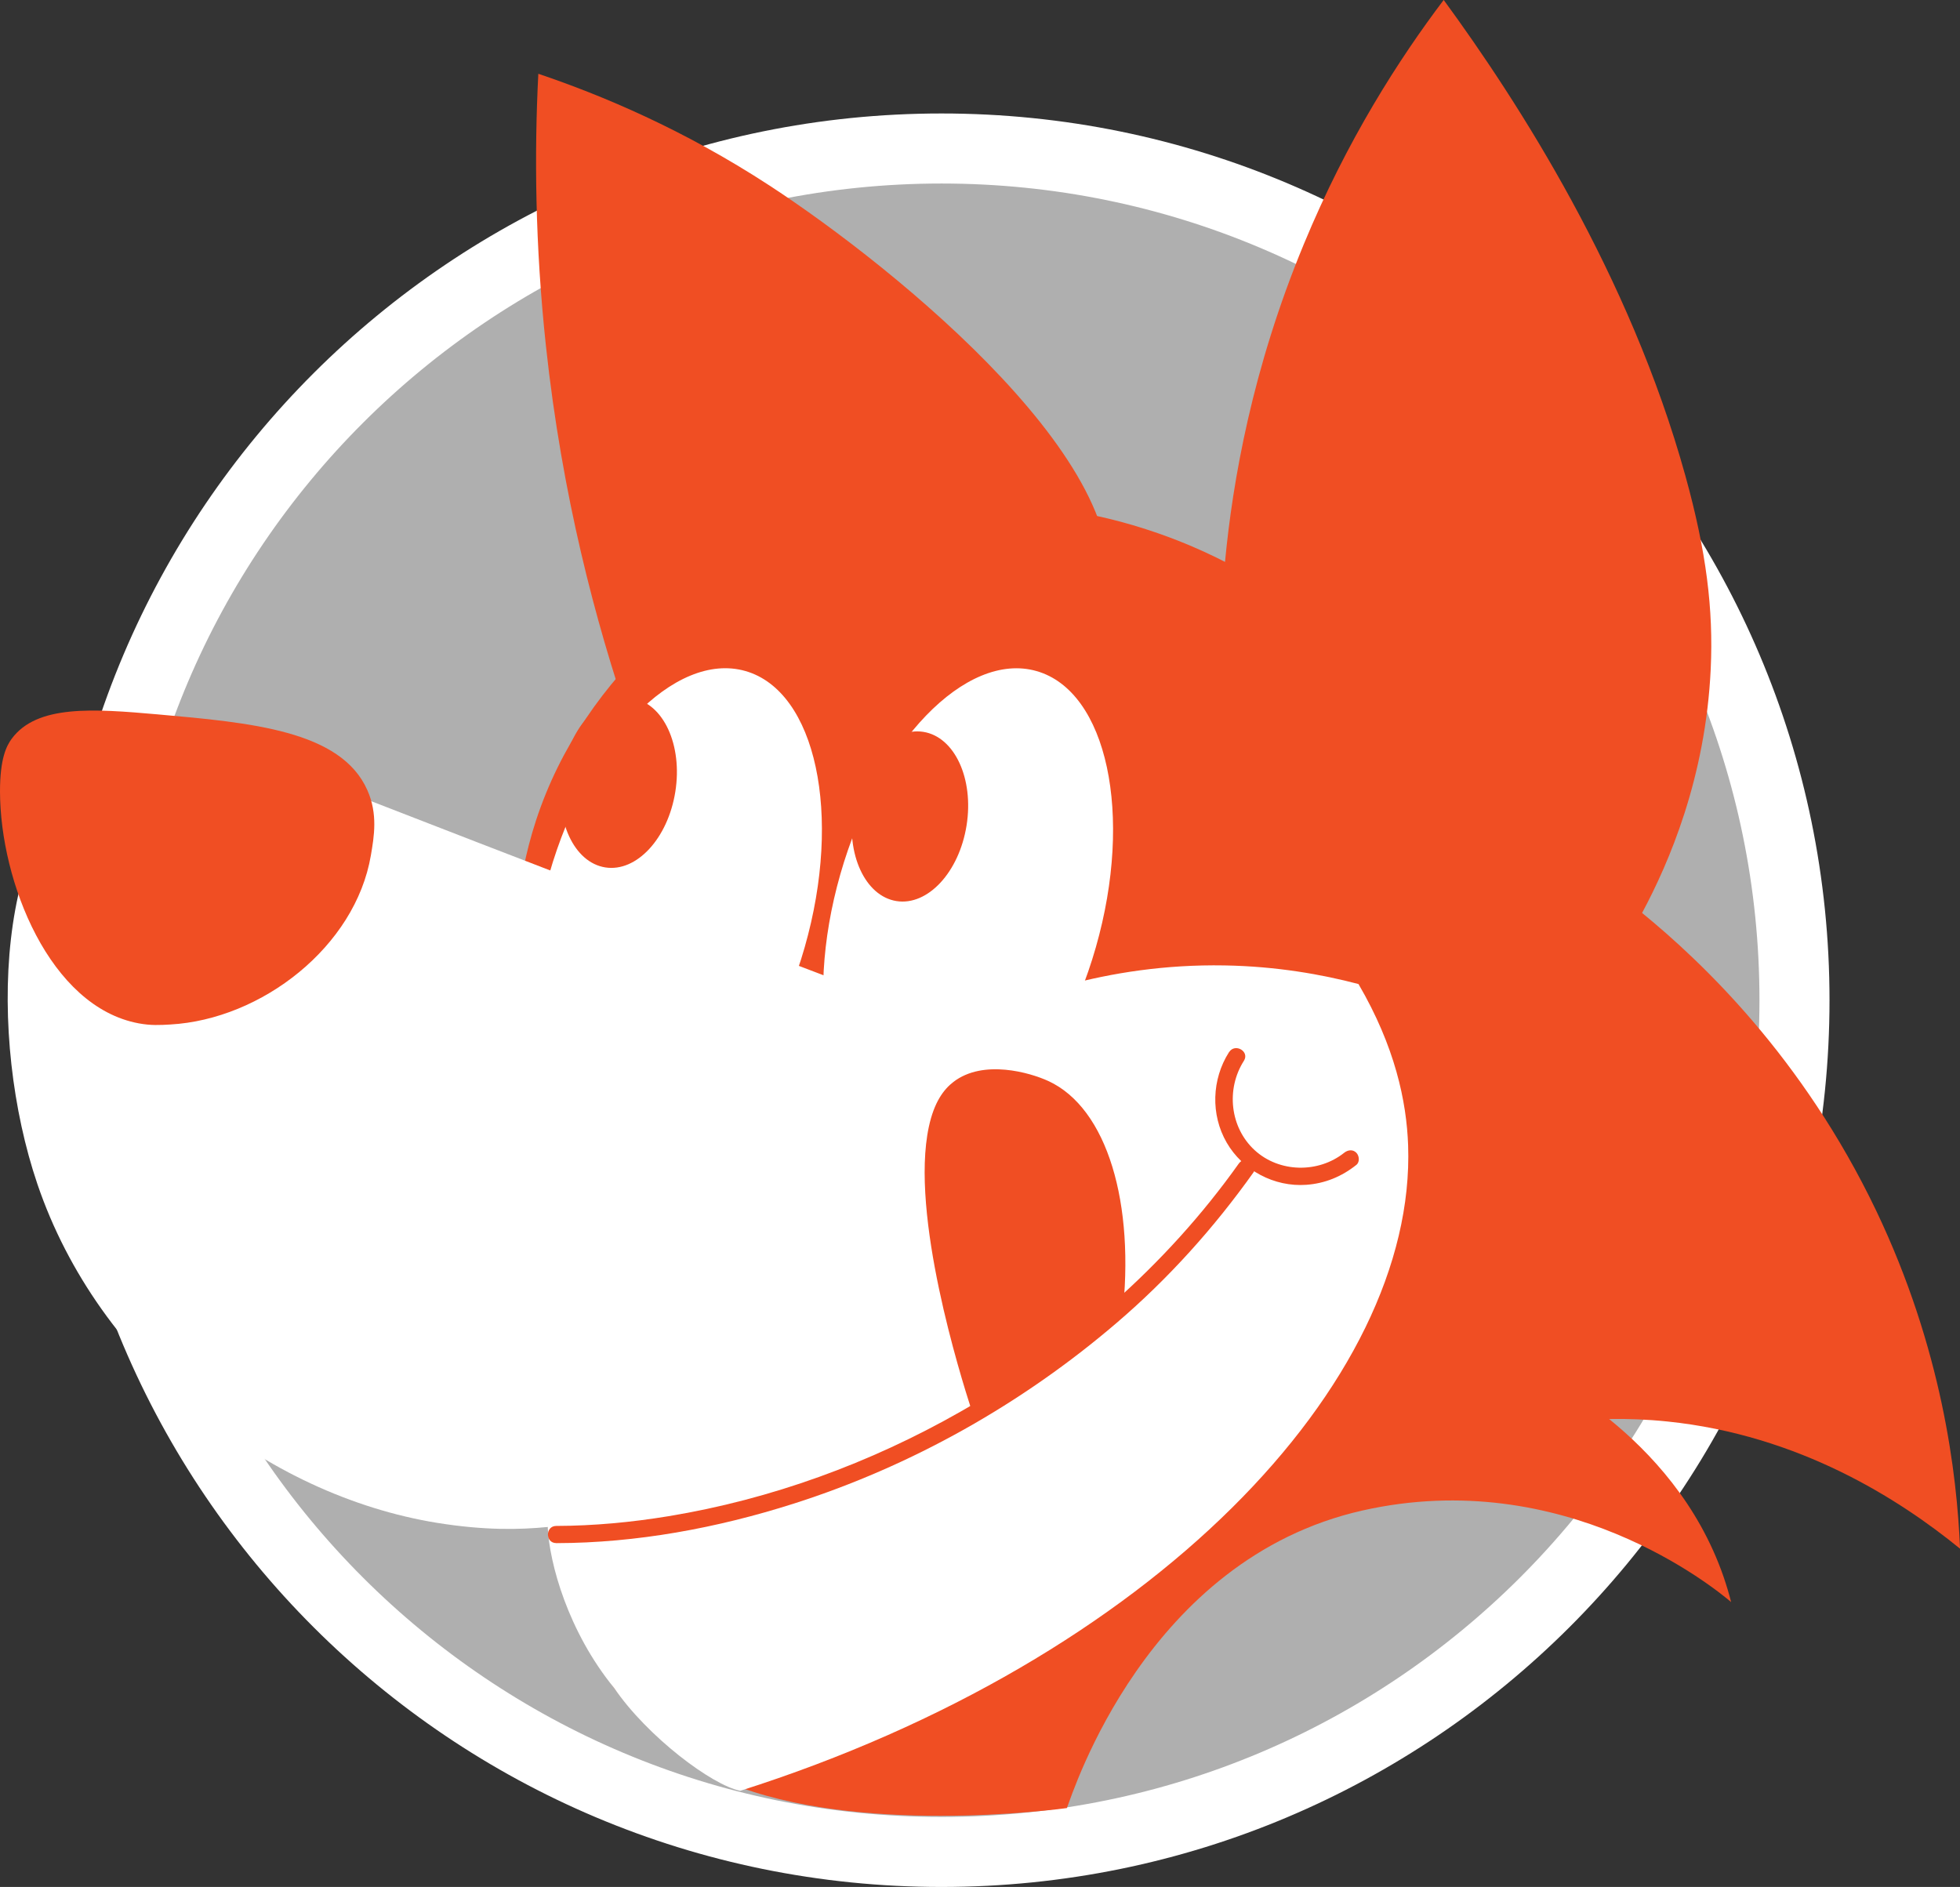 <?xml version="1.0" encoding="UTF-8"?>
<svg id="_레이어_2" data-name="레이어 2" xmlns="http://www.w3.org/2000/svg" viewBox="0 0 391.73 377.15">
  <rect x="0" y="0" width="391.73" height="377.15" fill="#333333" stroke="none"/>
  <defs>
    <style>
      .cls-1 {
        fill: #f2f2f2;
        opacity: .65;
      }

      .cls-2 {
        fill: #f04e23;
      }

      .cls-3 {
        fill: none;
        stroke: #fff;
        stroke-width: 14px;
      }

      .cls-4 {
        fill: #fff;
      }
    </style>
  </defs>
  <g id="_레이어_1-2" data-name="레이어 1">
    <g>
      <path class="cls-1" d="M363.17,199.91c0,96.51-78.35,174.76-175,174.76S13.17,296.43,13.17,199.91,91.52,25.16,188.17,25.16s175,78.24,175,174.76Z"/>
      <path class="cls-3" d="M358.65,199.91c0,94.02-76.32,170.24-170.48,170.24S17.7,293.93,17.7,199.91,94.02,29.68,188.17,29.68s170.48,76.22,170.48,170.24Z"/>
      <g>
        <path class="cls-2" d="M244.83,112.34c1.53-16.18,5.44-38.63,15.76-63.55,8.62-20.85,19.11-37.11,27.95-48.8,14.99,20.49,37.15,54.91,48.29,95.05,4.22,15.19,5.63,26.77,5.08,38.63-1.01,21.79-8.34,38.76-13.72,48.8,11.86,9.69,32.11,28.83,46.77,59.47,13.22,27.67,16.16,52.75,16.78,67.6-12.21-9.95-32.16-22.7-58.45-25.42-4.06-.42-7.96-.57-11.69-.5,8.19,6.64,17.8,16.88,22.87,31.52.59,1.72,1.1,3.42,1.52,5.07-3.31-2.8-33.34-27.4-73.7-18.3-43.11,9.73-57.8,56.22-59.06,59.47-8.36,1.11-48.62,5.21-72.1-7.11-28.02-17.12-31.65-48.24-32.01-51.85-11.52.67-27.29-.31-43.71-7.63-35.66-15.89-62.09-56.26-57.44-95.57,1.21-10.24,1.88-25.08,12.71-34.56,16.83-14.74,50.62-10.94,83.36,12.2.7-4.43,2.07-10.94,5.08-18.3,11.45-28.04,38.42-48.74,67.6-55.4,33-7.55,59.84,4.9,68.12,9.15h0Z"/>
        <path class="cls-2" d="M107.59,14.75c-.81,15.85-.65,34.19,1.52,54.39,3.21,29.86,9.92,55.26,16.78,75.23,47.51,5.93,87.37-3.13,94.55-22.87,9.65-26.56-41.46-67.98-66.59-84.38-17.22-11.24-33.54-18.08-46.25-22.37h-.01Z"/>
        <path class="cls-4" d="M219.02,189.33c7.56-26.46,2.25-51.17-11.85-55.2-14.1-4.03-31.66,14.15-39.22,40.61-7.56,26.46-2.25,51.17,11.85,55.2,14.1,4.03,31.66-14.15,39.22-40.61Z"/>
        <path class="cls-4" d="M160.83,189.32c7.56-26.46,2.25-51.17-11.85-55.2-14.1-4.03-31.66,14.15-39.22,40.61-7.56,26.46-2.25,51.17,11.85,55.2,14.1,4.02,31.66-14.15,39.22-40.61Z"/>
        <path class="cls-4" d="M20.93,151.33c12.63-7.08,27.25-1.3,53.46,8.88,24.59,9.56,63.42,24.57,116.99,44.93,10.71-5.27,29.47-12.6,53.38-12.18,10.4.18,19.44,1.8,26.75,3.72,7.29,12.49,9.61,23.42,9.92,32.25,1.65,47.36-51.01,102.79-133.48,129-5.62-1.12-18.53-10.77-25.22-20.57-9.18-11.23-12.95-24.91-13.26-32.16-5.75.56-12.63.69-22.02-.81-34.37-5.54-67.76-31.73-79.99-67.77-9.88-29.14-8.69-72.84,13.47-85.28Z"/>
        <path class="cls-2" d="M2.33,147.67c5.04-6.87,16.4-6.01,29.14-4.89,18.73,1.66,36.68,3.24,41.95,15.15,2.12,4.76,1.35,9.25.7,13.05-3.1,18.22-21.81,32.76-40.1,33.79-2.08.12-3.87.22-6.29-.23C9.94,201.24.02,176.24,0,158.16c0-6.63,1.32-9.1,2.33-10.49Z"/>
        <path class="cls-2" d="M193.18,164.99c1.49-9.34-2.38-17.71-8.63-18.71-6.25-.99-12.52,5.77-14.01,15.11-1.49,9.34,2.38,17.72,8.63,18.71,6.25.99,12.52-5.77,14.01-15.11Z"/>
        <path class="cls-2" d="M134.97,158.26c1.49-9.34-2.38-17.72-8.63-18.71-6.25-1-12.52,5.77-14.01,15.11-1.49,9.34,2.38,17.71,8.63,18.71,6.25,1,12.52-5.77,14.01-15.11Z"/>
        <path class="cls-2" d="M111.17,308.43c16.05-.03,32.15-3.02,47.41-7.88,23.65-7.53,45.74-20,64.58-36.13,10.35-8.85,19.5-19.03,27.39-30.13,1.28-1.81-1.69-3.52-2.96-1.73-14.57,20.5-33.81,37.16-55.62,49.59-18.04,10.28-37.83,17.51-58.33,20.89-7.42,1.22-14.95,1.93-22.47,1.95-2.21,0-2.21,3.43,0,3.43h0Z"/>
        <path class="cls-2" d="M245.63,210.3c-3.45,5.42-3.69,12.48-.47,18.06,3.22,5.58,9.52,8.91,15.92,8.45,3.72-.26,7.1-1.66,10-3.98.73-.58.59-1.82,0-2.43-.71-.72-1.7-.57-2.42,0-5.18,4.13-13,4-17.91-.52-4.91-4.52-5.76-12.18-2.14-17.86,1.19-1.87-1.77-3.59-2.96-1.73h-.01Z"/>
        <path class="cls-2" d="M194.11,281.64c-2.09-6.51-12.26-38.82-8.47-56.42,1.06-4.94,2.96-7.47,4.92-8.98,5.96-4.58,15.33-1.85,18.97-.17,11.75,5.42,17.4,24.43,14.74,47.27"/>
      </g>
    </g>
  </g>
</svg>